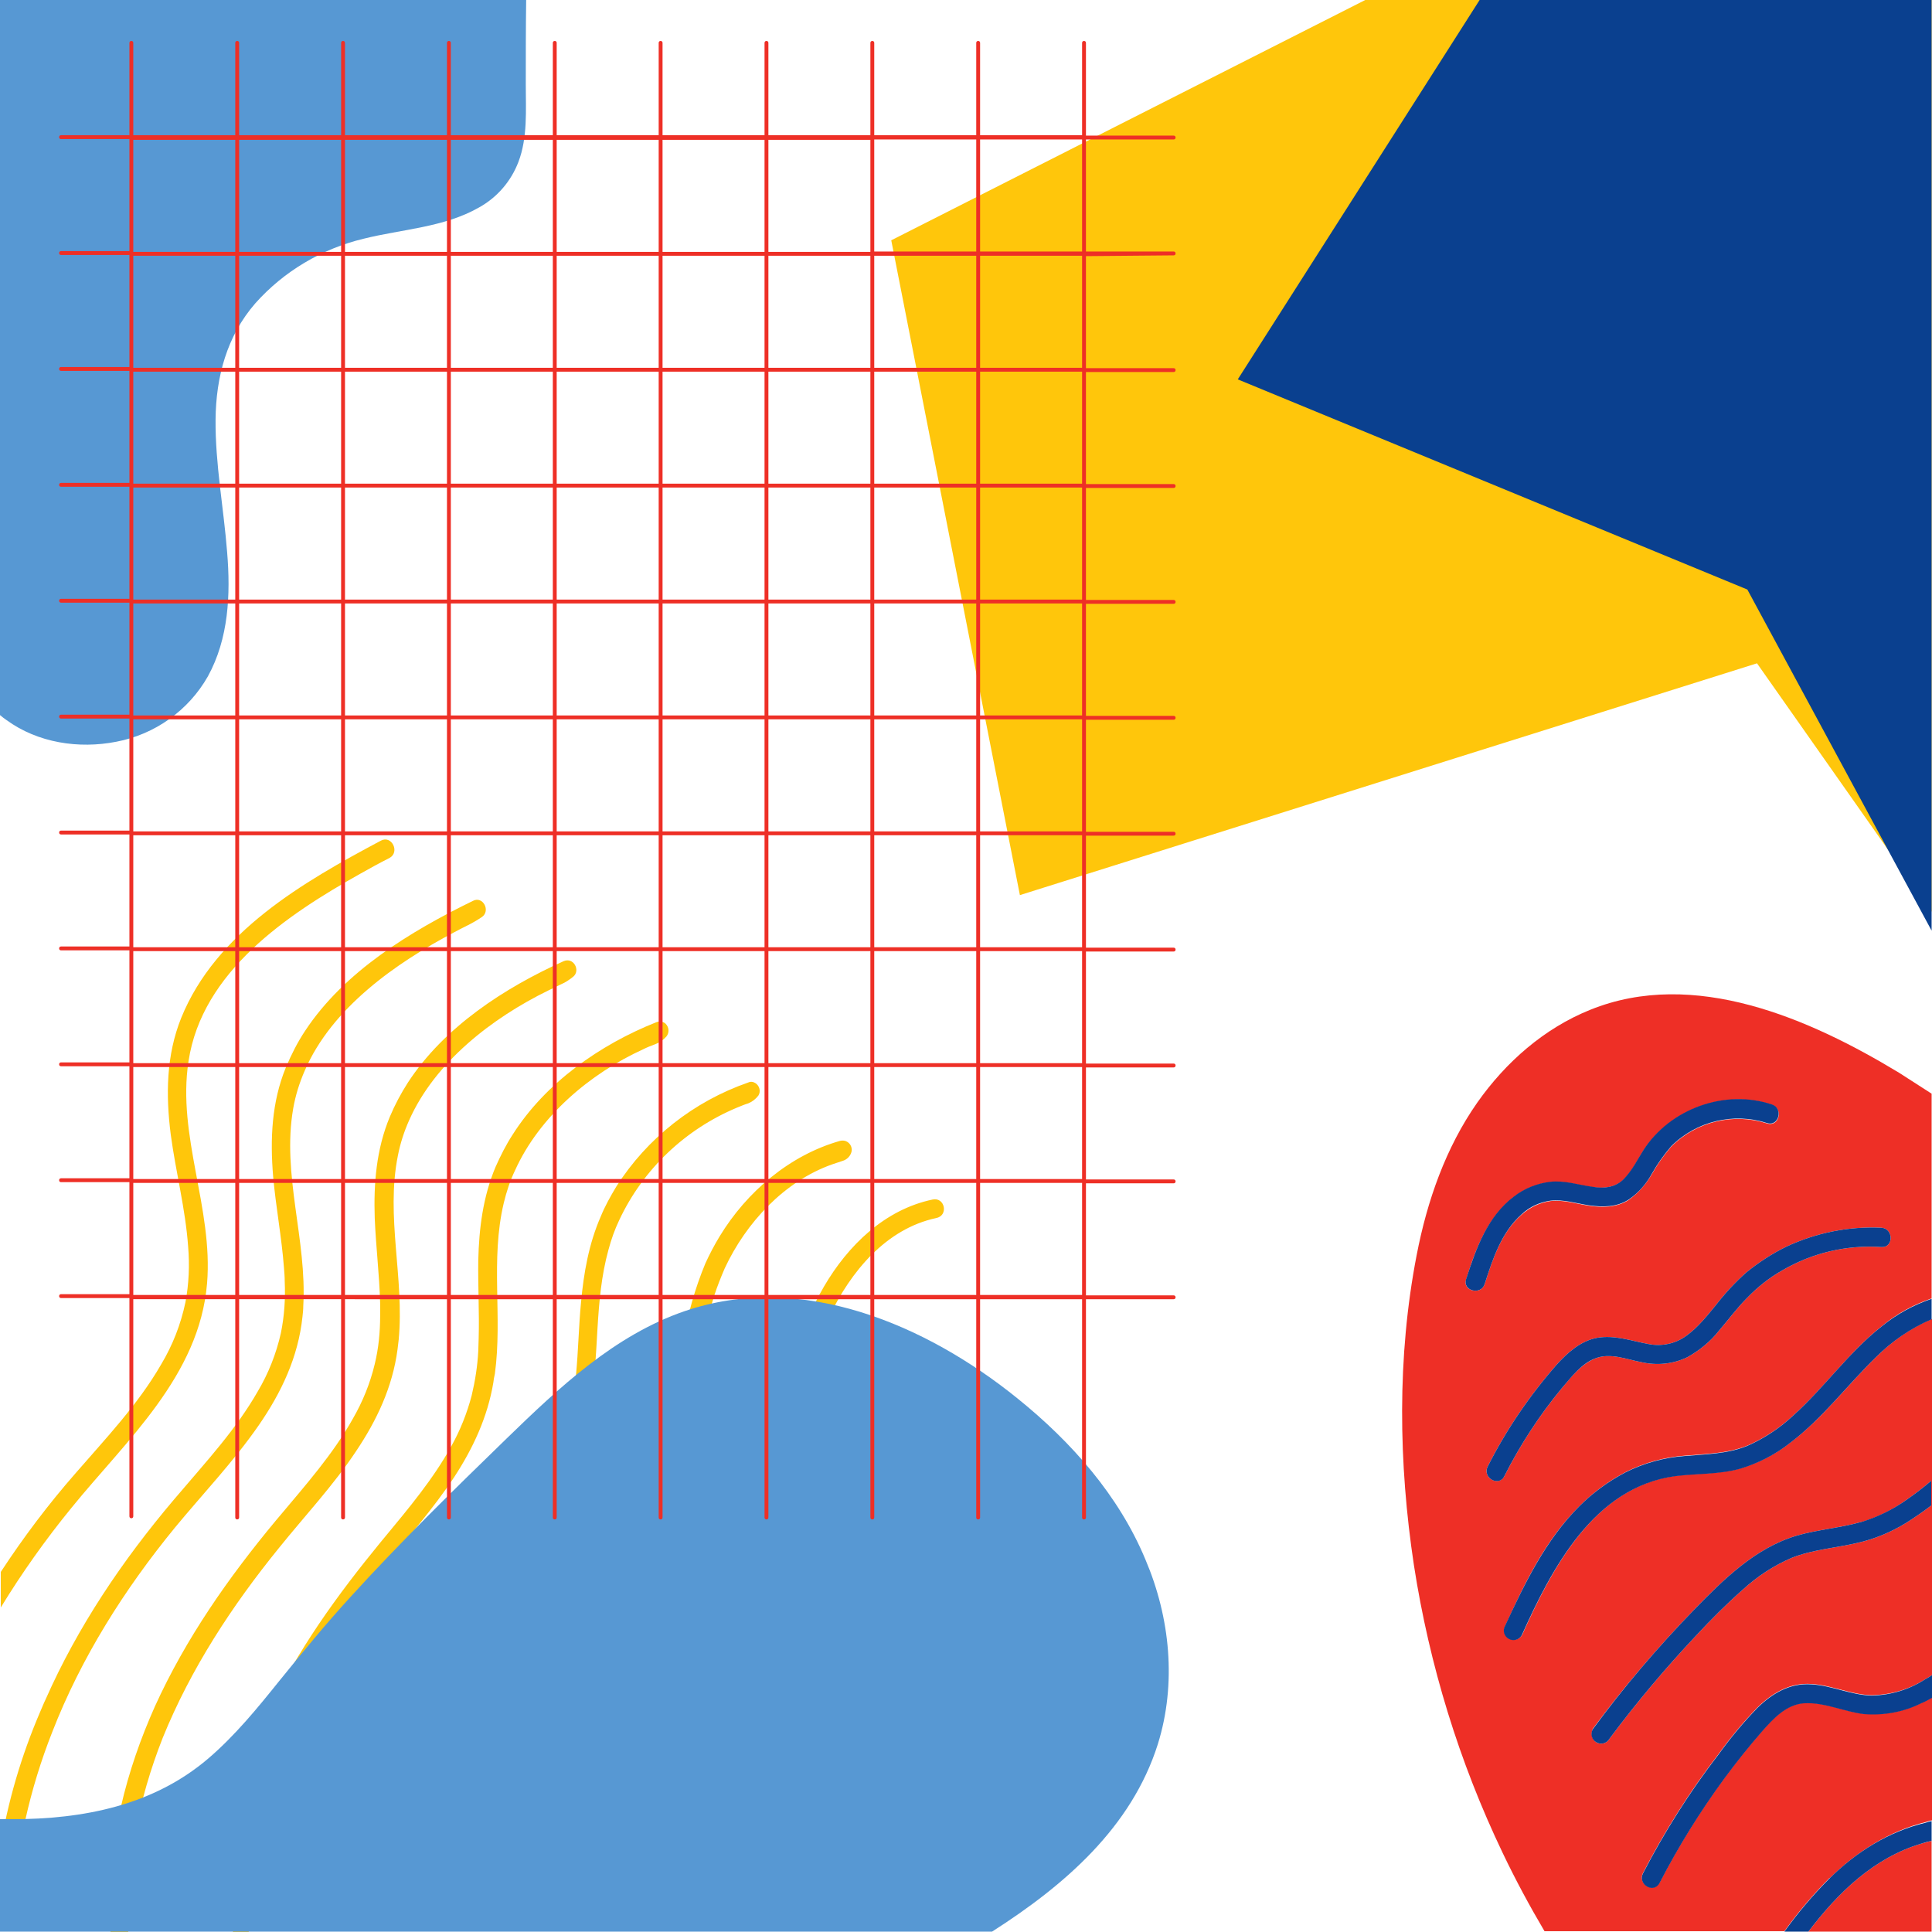 <?xml version="1.0" encoding="UTF-8" standalone="no"?><svg xmlns="http://www.w3.org/2000/svg" xmlns:xlink="http://www.w3.org/1999/xlink" fill="#000000" height="500.2" preserveAspectRatio="xMidYMid meet" version="1" viewBox="0.0 -0.0 500.1 500.2" width="500.1" zoomAndPan="magnify"><g id="change1_1"><path d="M500,0v236l-45.2-64.3l-190.8,60L230.7,62.2L353.4,0H500z M53.6,332.2c1.6-19.4-7.8-38.2-4.8-57.5 c3.5-23.2,25.5-37.9,44.4-48.5c2.5-1.4,5-2.8,7.6-4.1c2.8-1.5,0.6-6-2.2-4.5c-20.1,10.7-42.7,23.7-51.7,45.9c-3.9,9.7-4,20-2.7,30.2 c1.3,9.7,3.8,19.2,4.5,29c0.4,4.8,0.2,9.6-0.7,14.4c-1.2,5.7-3.3,11.1-6.3,16.1c-6,10.4-14.3,19.1-22.1,28.1 c-7.1,8.1-13.5,16.6-19.4,25.6v9.2c5.5-9,11.6-17.6,18.3-25.8C32.7,372.8,51.6,356.2,53.6,332.2z M67,368.9 c5.8-8.4,10.2-17.6,11.3-28.1c0.1-0.9,0.2-1.8,0.2-2.7c1-17.2-5.6-34-2.6-51.2c0.6-3.4,1.6-6.6,3-9.8c7-16.2,23.5-27.8,38.7-35.8 c1.1-0.6,2.3-1.2,3.5-1.8s2.4-1.3,3.6-2.1c2.4-1.6,0.3-5.6-2.3-4.2c-16.2,7.9-33.3,18.3-43.4,33.6c-2,3-3.6,6.2-5,9.5 c-3.7,9-4.1,18.6-3.3,28.2c0.7,7.9,2.2,15.7,2.8,23.6c0.1,1.2,0.2,2.4,0.2,3.6c0.2,4.5-0.1,9-1,13.4c-1.2,5.3-3.2,10.4-6,15.1 c-5.6,9.8-13.3,18.1-20.5,26.6c-0.4,0.5-0.8,0.9-1.2,1.4c-13.3,15.7-24.9,32.9-33.2,51.7c-0.5,1-0.9,2.1-1.4,3.2 C5.5,454.5,2,466.4,0,478.7v13.7l3.3,2.1c0.9-15.8,4.4-31.4,10.2-46.1c7.5-19.3,18.7-37,31.8-53C52.4,386.8,60.5,378.3,67,368.9z M72.2,400.7c6.6-8.2,14.1-16.2,20-25.1c5.3-7.9,9.4-16.5,10.7-26.3c0.1-0.8,0.2-1.6,0.3-2.5c1.5-16-3.4-31.8-0.2-47.7 c0.6-3.1,1.6-6.2,2.9-9.1c6.7-15.1,21.5-26.5,36-33.6c1.1-0.5,2.2-1.1,3.3-1.6c1.2-0.5,2.2-1.2,3.2-2c1.9-1.6,0.1-5.1-2.5-4 c-15.3,6.9-30.9,17-40.3,31.4c-1.8,2.8-3.4,5.8-4.7,8.9c-3.5,8.4-4.2,17.3-3.9,26.2c0.3,7.4,1.2,14.6,1.4,22c0,1.1,0,2.2,0,3.3 c0,4.2-0.4,8.4-1.4,12.5c-1.2,5-3.1,9.7-5.7,14.2c-5.1,9.1-12.1,17-18.8,25l-1.1,1.3c-12.3,14.8-23.3,30.5-31.3,48.1 c-0.4,1-0.9,2-1.3,3c-7.2,17-11.3,35.4-10.3,53.7c0,0.5,0.1,1.1,0.1,1.7h4.6c-0.8-17.1,2.6-34.2,8.9-50.2 C49.4,431.9,60.1,415.6,72.2,400.7L72.2,400.7z M99.2,405.8c6.2-7.6,12.9-15.2,18.4-23.5c4.9-7.5,8.6-15.5,10.1-24.4 c0.1-0.8,0.2-1.5,0.4-2.3c2-14.7-1.2-29.5,2.3-44.2c0.7-2.9,1.6-5.7,2.9-8.4c6.3-14,19.4-25.1,33.2-31.4c1-0.5,2-0.9,3.1-1.3 s2.1-1.1,2.9-2c0.8-1,0.7-2.4-0.2-3.3c-0.6-0.6-1.6-0.7-2.4-0.4c-14.6,5.8-28.7,15.7-37.2,29.1c-1.7,2.6-3.1,5.4-4.4,8.3 c-3.3,7.8-4.3,16-4.5,24.2c-0.1,6.8,0.3,13.6,0.1,20.4c0,1-0.1,2-0.1,3.1c-0.2,3.9-0.8,7.7-1.7,11.5c-1.2,4.6-3,9.1-5.3,13.2 c-4.7,8.5-11,16-17.2,23.5l-1,1.2c-11.3,13.8-21.8,28.2-29.3,44.5c-0.4,0.9-0.8,1.8-1.2,2.8c-6.8,15.7-10.5,33-8.6,49.9 c0.1,0.6,0.1,1.1,0.2,1.7c0.1,0.8,0.3,1.5,0.7,2.2h4c0,0,0,0,0-0.1c-2.2-16.4,0.9-33.3,7-48.8C77.8,434.5,88,419.7,99.2,405.8 L99.2,405.8z M126.2,410.9c5.7-7.1,11.8-14.2,16.7-22c4.5-6.9,7.7-14.5,9.5-22.6c0.1-0.7,0.3-1.4,0.4-2.1c2.4-13.5,1-27.3,4.7-40.7 c0.7-2.6,1.6-5.2,2.8-7.7c6.2-13.2,17.1-23.5,30.5-29.1c1-0.4,1.9-0.8,2.9-1.1c1-0.4,1.9-1.1,2.6-2c0.7-1.1,0.3-2.5-0.7-3.2 c-0.6-0.4-1.3-0.5-1.9-0.2c-14.1,4.9-26.2,14.4-34.2,27c-1.5,2.5-2.9,5-4,7.7c-3.1,7.1-4.4,14.6-5.1,22.2 c-0.6,6.2-0.7,12.5-1.3,18.8c-0.1,0.9-0.2,1.9-0.3,2.8c-0.4,3.6-1.1,7.1-2,10.6c-1.2,4.3-2.9,8.4-5,12.3 c-4.3,7.9-9.9,14.9-15.5,21.9l-0.9,1.1c-10.3,12.8-20.3,26-27.3,40.9c-0.4,0.8-0.8,1.7-1.1,2.5c-6.3,14.5-9.6,30.6-6.9,46 c0.1,0.5,0.2,1,0.3,1.6c0.3,1.5,1.6,2.3,2.2,2.8c0.8,0.7,2.8-0.2,2.4-2.1c-2.8-14.6-0.1-29.8,5.4-43.6 C106.2,437.1,116,423.7,126.2,410.9L126.2,410.9z M153.4,415.7c5.2-6.6,10.6-13.3,15-20.5c4-6.4,7-13.4,8.9-20.8 c0.2-0.6,0.3-1.3,0.5-1.9c2.9-12.3,3.2-25,7.1-37.2c0.8-2.4,1.7-4.7,2.7-7c5.5-11.8,15.4-22.5,27.8-26.9c0.9-0.3,1.8-0.6,2.7-0.9 c1-0.3,1.8-1,2.2-2c0.5-1.2-0.1-2.6-1.3-3.1c-0.5-0.2-1-0.2-1.5-0.1c-13.1,3.7-24.2,13.2-31.2,24.7c-1.4,2.3-2.6,4.6-3.7,7 c-2.7,6.5-4.6,13.2-5.7,20.1c-1,5.7-1.7,11.4-2.7,17.1c-0.1,0.9-0.3,1.7-0.5,2.6c-0.6,3.2-1.4,6.5-2.4,9.6 c-1.2,3.9-2.8,7.7-4.7,11.3c-3.8,7.3-8.8,13.9-13.9,20.3l-0.8,1c-9.3,11.9-18.8,23.7-25.4,37.4c-0.4,0.8-0.7,1.5-1.1,2.3 c-5.9,13.3-8.8,28.1-5.2,42.2c0.1,0.5,0.2,0.9,0.4,1.4c0.4,1.2,1.5,2,2.8,2c1.1-0.1,2-1.1,1.9-2.3c0-0.2-0.1-0.3-0.1-0.5 c-3.4-12.7-1.1-26.3,3.8-38.4C134.8,439.5,144.1,427.4,153.4,415.7L153.4,415.7z M241.4,310.5c-12.4,2.6-21.9,11.9-28.1,22.5 c-7.2,12.3-10,26.4-13.7,40.1c-1.8,7.4-4.4,14.5-7.7,21.3c-3.7,7-8.1,13.6-13,19.7c-8.8,11.5-18.3,22.5-24.4,35.9 c-5.6,12.4-8.1,26.6-3.1,39.7c0.6,1.2,2.1,1.7,3.4,1.1c1.2-0.6,1.7-2.1,1.1-3.4c-4.1-10.8-2.1-22.8,2.2-33.2 c5.2-12.6,14-23.2,22.3-33.9c4.9-6,9.3-12.4,13.3-19c3.7-6.5,6.7-13.4,8.8-20.6c4.1-13.3,6.1-27.4,12.2-40 c5.5-11.5,14.6-22.6,27.6-25.4C245.6,314.7,244.6,309.8,241.4,310.5L241.4,310.5z" fill="#ffc60b"/></g><g id="change2_1"><path d="M299.7,451.5c-6.8,21.5-24.1,36.5-42.9,48.5H0v-29.1c1,0,2,0,3.1,0c18.4,0,36.5-3.5,50.8-15.7 c6.9-5.9,12.7-13,18.4-20.1c6-7.4,12-14.7,18.4-21.7c12.9-14.2,26.7-27.7,40.5-41.1c13.5-13.1,27.9-26.7,46-32.9 c30.3-10.4,62.6,3.5,86.2,22.6c13.9,11.2,26.2,25.1,33.1,41.7C302.9,418.7,304.6,435.8,299.7,451.5z M30.1,192 c10-1.9,18.7-8.1,23.7-16.9c5.4-9.8,5.9-21.2,5-32.1c-0.9-11.5-3.1-22.9-3-34.4c0.1-11,2.9-21.6,10.3-30.1 c7.4-8.3,17.2-14.1,28-16.7c10-2.5,20.8-2.9,29.9-8.1c4.7-2.6,8.3-6.8,10.2-11.8c2.4-6.3,1.9-13.4,1.9-19.9c0-7.3,0-14.7,0.1-22H0 v185.1c0.6,0.5,1.1,0.9,1.7,1.3C9.8,192.3,20.4,193.9,30.1,192z" fill="#5798d3"/></g><g id="change3_1"><path d="M435.6,0.7c-0.1-0.2-0.1-0.5-0.1-0.7h10.2c0.3,0.8,0.3,1.8,0,2.6c-0.4,1.4-1.5,2.4-2.9,2.8 c-1.2,0.3-2.5,0.2-3.6-0.4c-0.8-0.4-1.5-0.9-2.1-1.6C436.4,2.6,435.9,1.7,435.6,0.7z M450.5,80.5c0.5,0.3,1,0.5,1.5,0.7 c0.3,0.1,0.5,0.1,0.8,0.2c0.5,0.1,1.1,0,1.6-0.3c0.2-0.1,0.4-0.3,0.5-0.4c0.2-0.2,0.4-0.5,0.5-0.7c1-1.5,1.3-3.3,0.9-5 c-0.1-0.6-0.4-1.2-0.7-1.7c-0.3-0.5-0.9-0.9-1.5-1.1c-0.7-0.2-1.3-0.1-1.9,0.2c-0.3,0.2-0.5,0.4-0.8,0.7c-0.4-0.4-1-0.6-1.6-0.6 c-0.7,0-1.3,0.3-1.8,0.7c-0.4,0.5-0.7,1.1-0.7,1.8c0,1.1,0.2,2.2,0.8,3.2C448.7,79,449.5,79.9,450.5,80.5z M428.5,119.4 c0.3,0.2,0.6,0.5,0.9,0.6l0.2,0.1c0.3,0.3,0.6,0.7,1,0.9c1.1,0.7,2.5,0.9,3.7,0.5c0.7-0.2,1.4-0.6,1.9-1.1s0.9-1.2,1.2-1.9 c0.2-0.5,0.3-1.1,0.3-1.7c0-0.8-0.2-1.5-0.5-2.2c-0.2-0.5-0.5-0.9-0.9-1.3l0,0c-0.4-0.4-0.9-0.7-1.4-1s-1-0.4-1.6-0.5 c-0.7-0.2-1.5-0.2-2.2,0c-0.5,0.1-1.1,0.3-1.5,0.6c-0.6,0.4-1.2,0.9-1.6,1.5s-0.7,1.4-0.7,2.1c0,0.6,0,1.1,0.2,1.6 C427.6,118.3,428,118.9,428.5,119.4z M441.8,34.5c0,0,0-0.1-0.1-0.1c-0.7-1.2-2.2-1.6-3.4-0.9l-0.5,0.4c-0.2,0.2-0.3,0.4-0.5,0.7 c-0.3,0.2-0.6,0.5-0.8,0.8c-0.3,0.6-0.4,1.3-0.2,1.9c0.1,0.4,0.4,0.8,0.7,1.1c0.1,0.6,0.4,1.2,0.7,1.8c0.8,1.6,2.3,2.7,4,3.2 c0.5,0.1,1.1,0.1,1.6-0.1c0.5-0.2,0.9-0.5,1.2-1c0.3-0.6,0.5-1.2,0.5-1.8c0.1-0.5,0.1-1,0-1.5c-0.1-1.1-0.6-2.2-1.3-3 C443.1,35.3,442.5,34.8,441.8,34.5z M407.7,49.5L407.7,49.5c0,0.4,0,0.8,0.2,1.2c0.1,0.4,0.3,0.8,0.5,1.1c0.3,0.4,0.6,0.8,1,1.1 c0.1,0.2,0.2,0.4,0.3,0.6c0.5,0.7,1.1,1.3,1.8,1.8c0.2,0.1,0.4,0.2,0.5,0.3c0.3,0.1,0.6,0.3,0.9,0.4c0.2,0.1,0.5,0.1,0.7,0.1 c0.5,0,0.9-0.1,1.3-0.4c1.3-0.8,2.1-2.3,2-3.9c-0.1-0.8-0.3-1.6-0.7-2.3c-0.4-0.7-1-1.3-1.7-1.7c-0.4-0.2-0.8-0.4-1.3-0.6 c-0.3-0.1-0.5-0.1-0.8-0.2c-0.8-0.1-1.6-0.2-2.3-0.1c-0.7,0-1.3,0.3-1.8,0.7C408,48.2,407.7,48.8,407.7,49.5z M466.5,112.7 c0.4,0.3,0.9,0.5,1.3,0.7s0.8,0.3,1.2,0.5c0.4,0.1,0.9,0.2,1.3,0.2c0.7,0.1,1.4,0,2-0.2c0.8-0.2,1.5-0.7,2-1.3c0.6-0.7,1-1.7,1-2.6 c0-1-0.4-2-1.2-2.7c-0.3-0.3-0.7-0.6-1-0.8l0,0c0-0.1,0-0.3,0-0.4c0-0.7-0.3-1.3-0.7-1.8c-0.2-0.2-0.5-0.5-0.8-0.6 c-0.5-0.3-1.1-0.4-1.6-0.4c-0.5-0.1-1,0-1.5,0.2c-0.7,0.2-1.3,0.6-1.8,1.2c0,0-0.1,0.1-0.2,0.2c-1.1,0-2.2,0.7-2.5,1.8 c-0.4,1.5-0.1,3,0.7,4.2C465.2,111.6,465.8,112.2,466.5,112.7z M487.4,84.6c0.6,1,1.4,1.8,2.4,2.4c0.9,0.5,1.9,0.8,2.9,0.9 c0.3,0,0.7,0,1-0.1c0.4-0.1,0.8-0.3,1.2-0.6c0.3-0.3,0.6-0.6,0.8-0.9c0.3-0.5,0.4-1.1,0.4-1.6s-0.1-1-0.3-1.5 c-0.1-0.4-0.2-0.7-0.3-1.1c-0.3-1-0.9-2-1.7-2.7c-0.9-0.9-2.1-1.4-3.3-1.4c-0.3,0-0.7,0-1,0.1c-0.1,0-0.3,0.1-0.4,0.1 c-0.6,0.2-1.2,0.6-1.7,1c-0.3,0.2-0.5,0.5-0.6,0.8c-0.2,0.3-0.3,0.6-0.4,1c-0.1,0.3-0.1,0.7-0.1,1.1c0,0.3,0.1,0.7,0.2,1 C486.6,83.6,487,84.1,487.4,84.6z M480.8,149.4c0,0.4,0.1,0.8,0.2,1.2s0.3,0.7,0.5,1c0.3,0.5,0.7,1,1.2,1.3c0.3,0.5,0.8,0.9,1.3,1.2 c0.6,0.3,1.2,0.5,1.9,0.6c0.5,0,1,0,1.5-0.2c0.7-0.2,1.3-0.6,1.8-1.1c0.2-0.2,0.4-0.5,0.6-0.8c0.1-0.1,0.2-0.3,0.3-0.4 c0.3-0.6,0.5-1.3,0.5-2.1c0-0.2,0-0.5-0.1-0.7c0-0.3-0.1-0.5-0.2-0.8c-0.2-0.7-0.6-1.3-1.1-1.8c-0.3-0.4-0.7-0.7-1.2-1 c-0.4-0.3-0.9-0.5-1.4-0.6c-0.3-0.1-0.7-0.1-1-0.2c-0.2,0-0.4,0-0.5,0c-0.7,0-1.4,0.3-2.1,0.6c-0.6,0.3-1.1,0.8-1.5,1.4 c-0.1,0.1-0.1,0.2-0.2,0.3c-0.1,0.3-0.2,0.5-0.3,0.8c-0.1,0.3-0.1,0.6-0.1,0.9C480.8,149.2,480.8,149.3,480.8,149.4z M472.9,21.3 L472.9,21.3c2.7,0.8,5.5-0.3,7-2.7s1.1-5.4-1-7.3c-1-1-2.4-1.5-3.8-1.6c-1.5-0.1-2.9,0.5-3.9,1.5c-0.4,0.5-0.8,1-1,1.6 c-1.1,0.3-1.8,1.3-1.8,2.4C468.5,18,470.3,20.5,472.9,21.3z M475.2,47.8c-0.3-0.6-0.9-1-1.5-1.2c-0.7-0.2-1.3-0.1-1.9,0.2 c-0.5,0.4-0.9,0.9-1.1,1.5c-0.1,0.2-0.2,0.5-0.2,0.7c-0.1,0.4-0.1,0.9-0.1,1.3c0,0.9,0.3,1.8,0.7,2.6c0.3,0.6,0.7,1.2,1.2,1.6 c0.6,0.6,1.4,1,2.2,1.3c0.6,0.2,1.3,0.4,2,0.4c0.9,0,1.7-0.2,2.4-0.6c0.5-0.3,0.9-0.7,1.2-1.2c0.4-0.6,0.5-1.3,0.4-2 s-0.4-1.4-0.9-1.9l0,0c-0.5-0.4-1-0.7-1.6-0.9c-0.8-0.3-1.5-0.4-2.3-0.4C475.6,48.9,475.5,48.3,475.2,47.8z M468.1,500H500v-23.5 c-0.9,0.2-1.8,0.5-2.6,0.7C485,480.9,475.8,489.9,468.1,500z M412.1,81.4L412.1,81.4c-0.6,0.4-1.1,1-1.4,1.6 c-0.3-0.1-0.6-0.2-0.9-0.2c-1.4,0-2.5,1.1-2.5,2.5c-0.2,1.7,0.1,3.4,1,4.9c0.6,0.9,1.5,1.6,2.6,2c1.1,0.3,2.3,0.2,3.3-0.3 c1.6-0.8,2.7-2.3,3-4.1c0.2-0.8,0.3-1.7,0.4-2.6c0.1-1.2-0.4-2.4-1.2-3.3C415.3,80.8,413.5,80.6,412.1,81.4z M370.9,79.7 c0.1-0.1,0.2-0.1,0.3-0.2c1.3-1.2,1.3-3.3,0-4.6c-0.4-0.4-0.8-0.6-1.3-0.8c-0.3-0.1-0.6-0.1-0.8-0.1H369c-0.1,0-0.1-0.1-0.2-0.1 l-0.1-0.1c-0.1-0.1-0.2-0.2-0.3-0.3c-0.6-0.6-1.3-1.1-2-1.4c-0.9-0.3-1.8-0.2-2.6,0.2c-0.4,0.3-0.7,0.6-1,1c-0.6,0.4-1.1,1-1.4,1.6 c-0.6,1.6-0.2,3.4,1,4.6C364.6,81.7,368.6,81.7,370.9,79.7z M281.1,36.1v29h22.7c0.3,0,0.5,0.2,0.5,0.5s-0.2,0.5-0.5,0.5l-22.7,0.2 v29h22.7c0.3,0,0.5,0.2,0.5,0.5s-0.2,0.5-0.5,0.5h-22.7v29h22.7c0.3,0,0.5,0.2,0.5,0.5s-0.2,0.5-0.5,0.5h-22.7v29h22.7 c0.3,0,0.5,0.2,0.5,0.5s-0.2,0.5-0.5,0.5h-22.7v29h22.7c0.3,0,0.5,0.2,0.5,0.5s-0.2,0.5-0.5,0.5h-22.7v29h22.7 c0.3,0,0.5,0.2,0.5,0.5s-0.2,0.5-0.5,0.5h-22.7v29h22.7c0.3,0,0.5,0.2,0.5,0.5s-0.2,0.5-0.5,0.5h-22.7v29h22.7 c0.3,0,0.5,0.2,0.5,0.5s-0.2,0.5-0.5,0.5h-22.7v29h22.7c0.3,0,0.5,0.2,0.5,0.5s-0.2,0.5-0.5,0.5h-22.7v29h22.7 c0.3,0,0.5,0.2,0.5,0.5s-0.2,0.5-0.5,0.5h-22.7v56.5c0,0.3-0.2,0.5-0.5,0.5s-0.5-0.2-0.5-0.5v-56.5h-26.4v56.5 c0,0.3-0.2,0.5-0.5,0.5s-0.5-0.2-0.5-0.5v-56.5h-26.4v56.5c0,0.3-0.2,0.5-0.5,0.5s-0.5-0.2-0.5-0.5v-56.5h-26.4v56.5 c0,0.3-0.2,0.5-0.5,0.5s-0.5-0.2-0.5-0.5v-56.5h-26.4v56.5c0,0.3-0.2,0.5-0.5,0.5s-0.5-0.2-0.5-0.5v-56.5h-26.4v56.5 c0,0.3-0.2,0.5-0.5,0.5s-0.5-0.2-0.5-0.5v-56.5h-26.4v56.5c0,0.3-0.2,0.5-0.5,0.5s-0.5-0.2-0.5-0.5v-56.5H89.3v56.5 c0,0.3-0.2,0.5-0.5,0.5s-0.5-0.2-0.5-0.5v-56.5H61.9v56.5c0,0.3-0.2,0.5-0.5,0.5s-0.5-0.2-0.5-0.5v-56.5H34.5v56.2 c0,0.3-0.2,0.5-0.5,0.5s-0.5-0.2-0.5-0.5V336H15.8c-0.3,0-0.5-0.2-0.5-0.5s0.2-0.5,0.5-0.5h17.7v-29H15.8c-0.3,0-0.5-0.2-0.5-0.5 s0.2-0.5,0.5-0.5h17.7v-29H15.8c-0.3,0-0.5-0.2-0.5-0.5s0.2-0.5,0.5-0.5h17.7v-29H15.8c-0.3,0-0.5-0.2-0.5-0.5s0.2-0.5,0.5-0.5h17.7 v-29H15.8c-0.3,0-0.5-0.2-0.5-0.5s0.2-0.5,0.5-0.5h17.7v-29H15.8c-0.3,0-0.5-0.2-0.5-0.5s0.2-0.5,0.5-0.5h17.7v-29H15.8 c-0.3,0-0.5-0.2-0.5-0.5s0.2-0.5,0.5-0.5h17.7v-29H15.8c-0.3,0-0.5-0.2-0.5-0.5s0.2-0.5,0.5-0.5h17.7V96H15.8 c-0.3,0-0.5-0.2-0.5-0.5s0.2-0.5,0.5-0.5h17.7V66H15.8c-0.3,0-0.5-0.2-0.5-0.5s0.2-0.5,0.5-0.5h17.7V36H15.8c-0.3,0-0.5-0.2-0.5-0.5 s0.2-0.5,0.5-0.5h17.7V11.1c0-0.3,0.2-0.5,0.5-0.5s0.5,0.2,0.5,0.5V35h26.4V11.1c0-0.3,0.2-0.5,0.5-0.5s0.5,0.2,0.5,0.5V35h26.4 V11.1c0-0.3,0.2-0.5,0.5-0.5s0.5,0.2,0.5,0.5V35h26.4V11.1c0-0.3,0.2-0.5,0.5-0.5s0.5,0.2,0.5,0.5V35h26.4V11.1 c0-0.3,0.2-0.5,0.5-0.5s0.5,0.2,0.5,0.5V35h26.4V11.1c0-0.3,0.2-0.5,0.5-0.5s0.5,0.2,0.5,0.5V35h26.4V11.1c0-0.3,0.2-0.5,0.5-0.5 s0.5,0.2,0.5,0.5V35h26.4V11.1c0-0.3,0.2-0.5,0.5-0.5s0.5,0.2,0.5,0.5V35h26.4V11.1c0-0.3,0.2-0.5,0.5-0.5s0.5,0.2,0.5,0.5V35h26.4 V11.1c0-0.3,0.2-0.5,0.5-0.5s0.5,0.2,0.5,0.5v24h22.7c0.3,0,0.5,0.2,0.5,0.5s-0.2,0.5-0.5,0.5H281.1z M60.9,306.2H34.5v29h26.4 V306.2z M60.9,276.2H34.5v29h26.4V276.2z M60.9,246.2H34.5v29h26.4V246.2z M60.9,216.2H34.5v29h26.4V216.2z M60.9,186.2H34.5v29 h26.4V186.2z M60.9,156.2H34.5v29h26.4V156.2z M60.9,126.2H34.5v29h26.4V126.2z M60.9,96.2H34.5v29h26.4V96.2z M60.9,66.2H34.5v29 h26.4V66.2z M60.9,36.2H34.5v29h26.4V36.2z M88.3,306.2H61.9v29h26.4V306.2z M88.3,276.2H61.9v29h26.4V276.2z M88.3,246.2H61.9v29 h26.4V246.2z M88.3,216.2H61.9v29h26.4V216.2z M88.3,186.2H61.9v29h26.4V186.2z M88.3,156.2H61.9v29h26.4V156.2z M88.3,126.2H61.9 v29h26.4V126.2z M88.3,96.2H61.9v29h26.4V96.2z M88.3,66.2H61.9v29h26.4V66.2z M88.3,36.2H61.9v29h26.4V36.2z M115.7,306.2H89.3v29 h26.4C115.7,335.2,115.7,306.2,115.7,306.2z M115.7,276.2H89.3v29h26.4C115.7,305.2,115.7,276.2,115.7,276.2z M115.7,246.2H89.3v29 h26.4C115.7,275.2,115.7,246.2,115.7,246.2z M115.7,216.2H89.3v29h26.4C115.7,245.2,115.7,216.2,115.7,216.2z M115.7,186.2H89.3v29 h26.4C115.7,215.2,115.7,186.2,115.7,186.2z M115.7,156.2H89.3v29h26.4C115.7,185.2,115.7,156.2,115.7,156.2z M115.7,126.2H89.3v29 h26.4C115.7,155.2,115.7,126.2,115.7,126.2z M115.7,96.2H89.3v29h26.4C115.7,125.2,115.7,96.2,115.7,96.2z M115.7,66.2H89.3v29h26.4 C115.7,95.2,115.7,66.2,115.7,66.2z M115.7,36.2H89.3v29h26.4C115.7,65.2,115.7,36.2,115.7,36.2z M143.1,306.2h-26.4v29h26.4V306.2z M143.1,276.2h-26.4v29h26.4V276.2z M143.1,246.2h-26.4v29h26.4V246.2z M143.1,216.2h-26.4v29h26.4V216.2z M143.1,186.2h-26.4v29 h26.4V186.2z M143.1,156.2h-26.4v29h26.4V156.2z M143.1,155.2v-29h-26.4v29H143.1z M143.1,125.2v-29h-26.4v29H143.1z M143.1,95.2 v-29h-26.4v29H143.1z M143.1,36.2h-26.4v29h26.4V36.2z M170.5,306.2h-26.4v29h26.4V306.2z M170.5,276.2h-26.4v29h26.4V276.2z M170.5,246.2h-26.4v29h26.4V246.2z M170.5,216.2h-26.4v29h26.4V216.2z M170.5,186.2h-26.4v29h26.4V186.2z M170.5,156.2h-26.4v29 h26.4V156.2z M170.5,126.2h-26.4v29h26.4V126.2z M170.5,96.2h-26.4v29h26.4V96.2z M170.5,66.2h-26.4v29h26.4V66.2z M170.5,36.2 h-26.4v29h26.4V36.2z M197.9,306.2h-26.4v29h26.4V306.2z M197.9,276.2h-26.4v29h26.4V276.2z M197.9,246.2h-26.4v29h26.4V246.2z M197.9,216.2h-26.4v29h26.4V216.2z M197.9,186.2h-26.4v29h26.4V186.2z M197.9,156.2h-26.4v29h26.4V156.2z M197.9,126.2h-26.4v29 h26.4V126.2z M197.9,96.2h-26.4v29h26.4V96.2z M197.9,66.2h-26.4v29h26.4V66.2z M197.9,36.2h-26.4v29h26.4V36.2z M225.3,306.2h-26.4 v29h26.4V306.2z M225.3,276.2h-26.4v29h26.4V276.2z M225.3,246.2h-26.4v29h26.4V246.2z M225.3,216.2h-26.4v29h26.4V216.2z M225.3,186.2h-26.4v29h26.4V186.2z M225.3,156.2h-26.4v29h26.4V156.2z M225.3,126.2h-26.4v29h26.4V126.2z M225.3,96.2h-26.4v29 h26.4V96.2z M225.3,66.2h-26.4v29h26.4V66.2z M225.3,36.2h-26.4v29h26.4V36.2z M252.7,306.2h-26.4v29h26.4V306.2z M252.7,276.2 h-26.4v29h26.4V276.2z M252.7,246.2h-26.4v29h26.4V246.2z M252.7,216.2h-26.4v29h26.4V216.2z M252.7,186.2h-26.4v29h26.4V186.2z M252.7,156.2h-26.4v29h26.4V156.2z M252.7,126.2h-26.4v29h26.4V126.2z M252.7,96.2h-26.4v29h26.4V96.2z M252.7,66.2h-26.4v29h26.4 V66.2z M252.7,36.1h-26.4v29h26.4V36.1z M280.1,306.2h-26.4v29h26.4V306.2z M280.1,276.2h-26.4v29h26.4V276.2z M280.1,246.2h-26.4 v29h26.4V246.2z M280.1,216.2h-26.4v29h26.4V216.2z M280.1,186.2h-26.4v29h26.4V186.2z M280.1,156.2h-26.4v29h26.4V156.2z M280.1,126.2h-26.4v29h26.4V126.2z M280.1,96.2h-26.4v29h26.4V96.2z M280.1,66.2h-26.4v29h26.4V66.2z M280.1,36.1h-26.4v29h26.4 V36.1z M389.7,420.7c-0.7,1.2-0.3,2.7,0.9,3.4c1.2,0.7,2.7,0.3,3.4-0.9c7.8-17.3,18.7-38.4,39.8-41.2c5.6-0.7,11.2-0.4,16.7-1.9 c4.7-1.4,9.2-3.7,13.1-6.8c8.4-6.4,14.6-14.8,22.1-22.1c4.1-4.1,9-7.5,14.4-9.8v92.2c-0.6,0.4-1.2,0.8-1.8,1.1 c-4.1,2.6-8.8,4-13.7,4.1h-0.1c-5.3-0.1-10.3-2.6-15.6-2.9c-5.5-0.4-10.1,2.3-13.9,6c-3.7,3.8-7.1,7.9-10.2,12.2 c-7.4,9.6-13.9,19.9-19.5,30.7c-1.5,2.9,2.8,5.4,4.3,2.5c4.9-9.5,10.5-18.5,16.8-27.1c3.1-4.2,6.3-8.2,9.7-12.1 c2.9-3.3,6.3-7,10.9-7.3c5.3-0.3,10.3,2.2,15.5,2.8c5.1,0.4,10.2-0.5,14.8-2.8c1-0.4,1.9-0.9,2.8-1.4v31.8c-0.5,0.1-1,0.2-1.5,0.4 c-9.6,2.4-17.8,7.6-24.9,14.5h-0.1c-4.3,4.3-8.2,8.9-11.7,13.8h-62.1c-3.9-6.6-7.5-13.3-10.8-20.2c-11.3-23.6-19-48.7-23-74.5 c-4-26.4-4.4-54,0.7-80.3c2.7-14,7.5-27.8,15.7-39.5c7.4-10.5,17.3-19.2,29.2-24c26.9-10.9,56.9,2.3,80,16.3 c2.8,1.8,5.6,3.6,8.4,5.4v53c-4.7,1.6-9.1,4-12.9,7.2l0,0c-8.5,6.7-14.7,15.7-22.7,22.9c-3.5,3.3-7.7,6.1-12.1,8 c-5.2,2.1-10.7,2.1-16.2,2.6c-5.3,0.4-10.4,1.8-15.2,4.2c-4.4,2.3-8.5,5.3-12,8.8C400.1,398.5,394.7,409.7,389.7,420.7z M413.2,451 c1.2,0.7,2.7,0.3,3.4-0.9c7-9.4,14.5-18.3,22.5-26.8c3.8-4.1,7.8-8.1,12-11.8c3.8-3.5,8.1-6.3,12.8-8.3c5.4-2.1,11.2-2.5,16.8-3.8 c4.5-1,8.8-2.8,12.7-5.2c2.2-1.4,4.4-2.9,6.5-4.5v-6.4c-2.1,1.8-4.2,3.4-6.5,5c-3.5,2.5-7.3,4.4-11.3,5.6H482 c-5.5,1.6-11.4,2-16.9,3.6c-10.8,3.2-19,11.4-26.6,19.2c-9.4,9.7-18.2,20-26.2,30.8C411.7,448.8,412.1,450.3,413.2,451z M384.3,332.4c2.1-6.5,4.3-13.4,9.6-18c2.1-1.9,4.7-3.1,7.4-3.5c3.4-0.4,6.7,0.7,10,1.2c3.5,0.5,7.2,0.5,10.3-1.5 c2.5-1.8,4.5-4.1,6-6.7c1.4-2.5,3.1-4.9,5-7.1c6.5-6.5,16.1-8.8,24.8-6c3.1,1,4.3-3.8,1.3-4.8c-12.2-4.1-26.3,1.1-33.3,11.8 c-1.6,2.5-2.8,5.2-5,7.4s-5.2,2.5-8.2,2.1c-3.6-0.5-7.2-1.7-10.9-1.3c-3.4,0.4-6.7,1.7-9.4,3.8c-6.9,5.3-9.9,13.4-12.4,21.4 C378.5,334.1,383.3,335.4,384.3,332.4z M389.4,382.1c4.1-8.1,9.1-15.8,14.9-22.8c2.4-2.9,5.1-6.3,8.7-7.7c3.9-1.5,8.1,0.3,11.9,1 c4,0.9,8.2,0.5,11.9-1.3c3.2-1.8,6-4.1,8.2-6.9c2.4-2.8,4.6-5.8,7.2-8.4c2.7-2.8,5.8-5.3,9.2-7.2c7.7-4.5,16.6-6.6,25.6-6 c3.2,0.2,3.2-4.8,0-5c-8.5-0.4-16.9,1.3-24.6,4.9c-3.7,1.8-7.2,4.1-10.4,6.7c-2.9,2.6-5.5,5.4-7.9,8.5c-2.3,2.8-4.6,5.7-7.5,7.8 c-2.8,2.1-6.4,2.9-9.9,2.2c-4.4-0.8-8.7-2.4-13.3-1.6c-4.3,0.8-7.7,3.9-10.5,7c-7,8-13,16.8-17.8,26.3 C383.6,382.4,387.9,385,389.4,382.1z M380.2,108.3c1.4,0.1,2.8-0.3,3.9-1.1c0.2-0.1,0.5-0.1,0.7-0.2c0.6-0.2,1.2-0.6,1.5-1.1 c0.3-0.6,0.4-1.3,0.2-1.9v-0.1c0-0.1,0-0.2,0.1-0.3c0.3-1.5-0.1-3.1-1-4.3c-1-1.4-2.6-2.3-4.3-2.4c-1.5,0-3,0.6-4,1.8 c-0.3,0.3-0.5,0.7-0.8,1.1c-0.6,0-1.2,0.3-1.6,0.7c-0.5,0.5-0.7,1.1-0.7,1.8c0.1,0.9,0.3,1.7,0.7,2.6 C375.9,106.7,377.9,108.1,380.2,108.3z M375.9,42.6c0.6,1,1.6,1.7,2.7,2c0.8,0.2,1.6,0.2,2.3,0.1c0.2,0,0.4-0.1,0.5-0.2 c0.4-0.1,0.7-0.3,1-0.5c0.6-0.4,1.2-1,1.5-1.6c0.4-0.7,0.6-1.4,0.7-2.2c0-0.6,0-1.2-0.2-1.7c-0.3-0.8-0.7-1.4-1.2-2 c-0.6-0.6-1.3-1-2.1-1.2c-0.7-0.2-1.3-0.1-1.9,0.3c-0.6,0.3-1,0.9-1.1,1.5c0,0.1,0,0.3-0.1,0.4c-0.1,0-0.3,0-0.4,0 c-0.7,0-1.3,0.3-1.8,0.7c-0.5,0.5-0.7,1.1-0.7,1.8c0,0.8,0.2,1.5,0.5,2.2C375.7,42.3,375.8,42.5,375.9,42.6z M405.4,18.6 c0.6,0.3,1.3,0.4,1.9,0.2c0.6-0.2,1.2-0.6,1.5-1.1c0.3-0.6,0.4-1.3,0.2-1.9c-0.2-0.6-0.6-1.2-1.2-1.5l-0.5-0.3l0.1-0.1 c1-1.1,1.4-2.6,1-4c-0.6-2.4-3-3.8-5.4-3.2c-0.4,0.1-0.8,0.3-1.1,0.5c-1.1,0.7-2,1.7-2.4,3c-0.3,1.3-0.2,2.8,0.4,4 C401.1,16.4,403.3,17.6,405.4,18.6z" fill="#ee2f26"/></g><g id="change4_1"><path d="M500,0v240.9l-47.7-88.3L320.4,98.2L383,0H500z M384.3,332.4c-1,3-5.8,1.7-4.8-1.3c2.6-8,5.5-16.2,12.4-21.4 c2.7-2.1,6-3.4,9.4-3.8c3.7-0.4,7.3,0.8,10.9,1.3c3,0.5,6,0.2,8.2-2.1s3.4-4.9,5-7.4c6.9-10.7,21.1-15.9,33.3-11.8 c3,1,1.7,5.8-1.3,4.8c-8.7-2.8-18.3-0.5-24.8,6c-1.9,2.2-3.6,4.6-5,7.1c-1.5,2.7-3.5,5-6,6.7c-3.1,2-6.7,2-10.3,1.5 c-3.3-0.5-6.6-1.6-10-1.2c-2.8,0.4-5.4,1.6-7.4,3.5C388.6,319,386.4,325.9,384.3,332.4z M413,351.6c3.9-1.5,8.1,0.3,11.9,1 c4,0.9,8.2,0.5,11.9-1.3c3.2-1.8,6-4.1,8.2-6.9c2.4-2.8,4.6-5.8,7.2-8.4c2.7-2.8,5.8-5.3,9.2-7.2c7.7-4.5,16.6-6.6,25.6-6 c3.2,0.2,3.2-4.8,0-5c-8.5-0.4-16.9,1.3-24.6,4.9c-3.7,1.8-7.2,4.1-10.4,6.7c-2.9,2.6-5.5,5.4-7.9,8.5c-2.3,2.8-4.6,5.7-7.5,7.8 c-2.8,2.1-6.4,2.9-9.9,2.2c-4.4-0.8-8.7-2.4-13.3-1.6c-4.3,0.8-7.7,3.9-10.5,7c-7,8-13,16.8-17.8,26.3c-1.5,2.9,2.9,5.4,4.3,2.5 c4.1-8.1,9.1-15.8,14.9-22.8C406.8,356.4,409.4,352.9,413,351.6z M487,343.4c-8.5,6.7-14.7,15.7-22.7,22.9c-3.5,3.3-7.7,6.1-12.1,8 c-5.2,2.1-10.7,2.1-16.2,2.6c-5.3,0.4-10.4,1.8-15.2,4.2c-4.4,2.3-8.5,5.3-12,8.8c-8.7,8.7-14.1,19.9-19.2,30.9 c-0.7,1.2-0.3,2.7,0.9,3.4c1.2,0.7,2.7,0.3,3.4-0.9c7.8-17.3,18.7-38.4,39.8-41.2c5.6-0.7,11.2-0.4,16.7-1.9 c4.7-1.4,9.2-3.7,13.1-6.8c8.4-6.4,14.6-14.8,22.1-22.1c4.1-4.1,9-7.5,14.4-9.8v-5.3C495.3,337.8,490.9,340.2,487,343.4L487,343.4z M482,393.9c-5.5,1.6-11.4,2-16.9,3.6c-10.8,3.2-19,11.4-26.6,19.2c-9.4,9.7-18.2,20-26.2,30.9c-0.7,1.2-0.3,2.7,0.9,3.4 c1.2,0.7,2.7,0.3,3.4-0.9c7-9.4,14.5-18.3,22.5-26.8c3.8-4.1,7.8-8.1,12-11.8c3.8-3.5,8.1-6.3,12.8-8.3c5.4-2.1,11.2-2.5,16.8-3.8 c4.5-1,8.8-2.8,12.7-5.2c2.2-1.4,4.4-2.9,6.5-4.5v-6.4c-2.1,1.8-4.2,3.4-6.5,5C490,390.7,486.2,392.6,482,393.9L482,393.9z M484.5,438.9c-5.3-0.1-10.3-2.6-15.6-2.9c-5.5-0.4-10.1,2.3-13.9,6c-3.7,3.8-7.1,7.9-10.2,12.2c-7.4,9.6-13.9,19.9-19.5,30.7 c-1.5,2.9,2.8,5.4,4.3,2.5c4.9-9.5,10.5-18.5,16.8-27.1c3.1-4.2,6.3-8.2,9.7-12.1c2.9-3.3,6.3-7,10.9-7.3c5.3-0.3,10.3,2.2,15.5,2.8 c5.1,0.4,10.2-0.5,14.8-2.8c1-0.4,1.9-0.9,2.8-1.4v-5.9c-0.6,0.4-1.2,0.8-1.8,1.1C494.1,437.4,489.4,438.8,484.5,438.9L484.5,438.9z M473.6,486.2c-4.3,4.3-8.2,8.9-11.7,13.8h6.2c7.7-10.1,16.9-19.1,29.3-22.8c0.9-0.3,1.7-0.5,2.6-0.7v-5.1c-0.5,0.1-1,0.2-1.5,0.4 C488.9,474.1,480.6,479.3,473.6,486.2L473.6,486.2z" fill="#0a408f"/></g></svg>